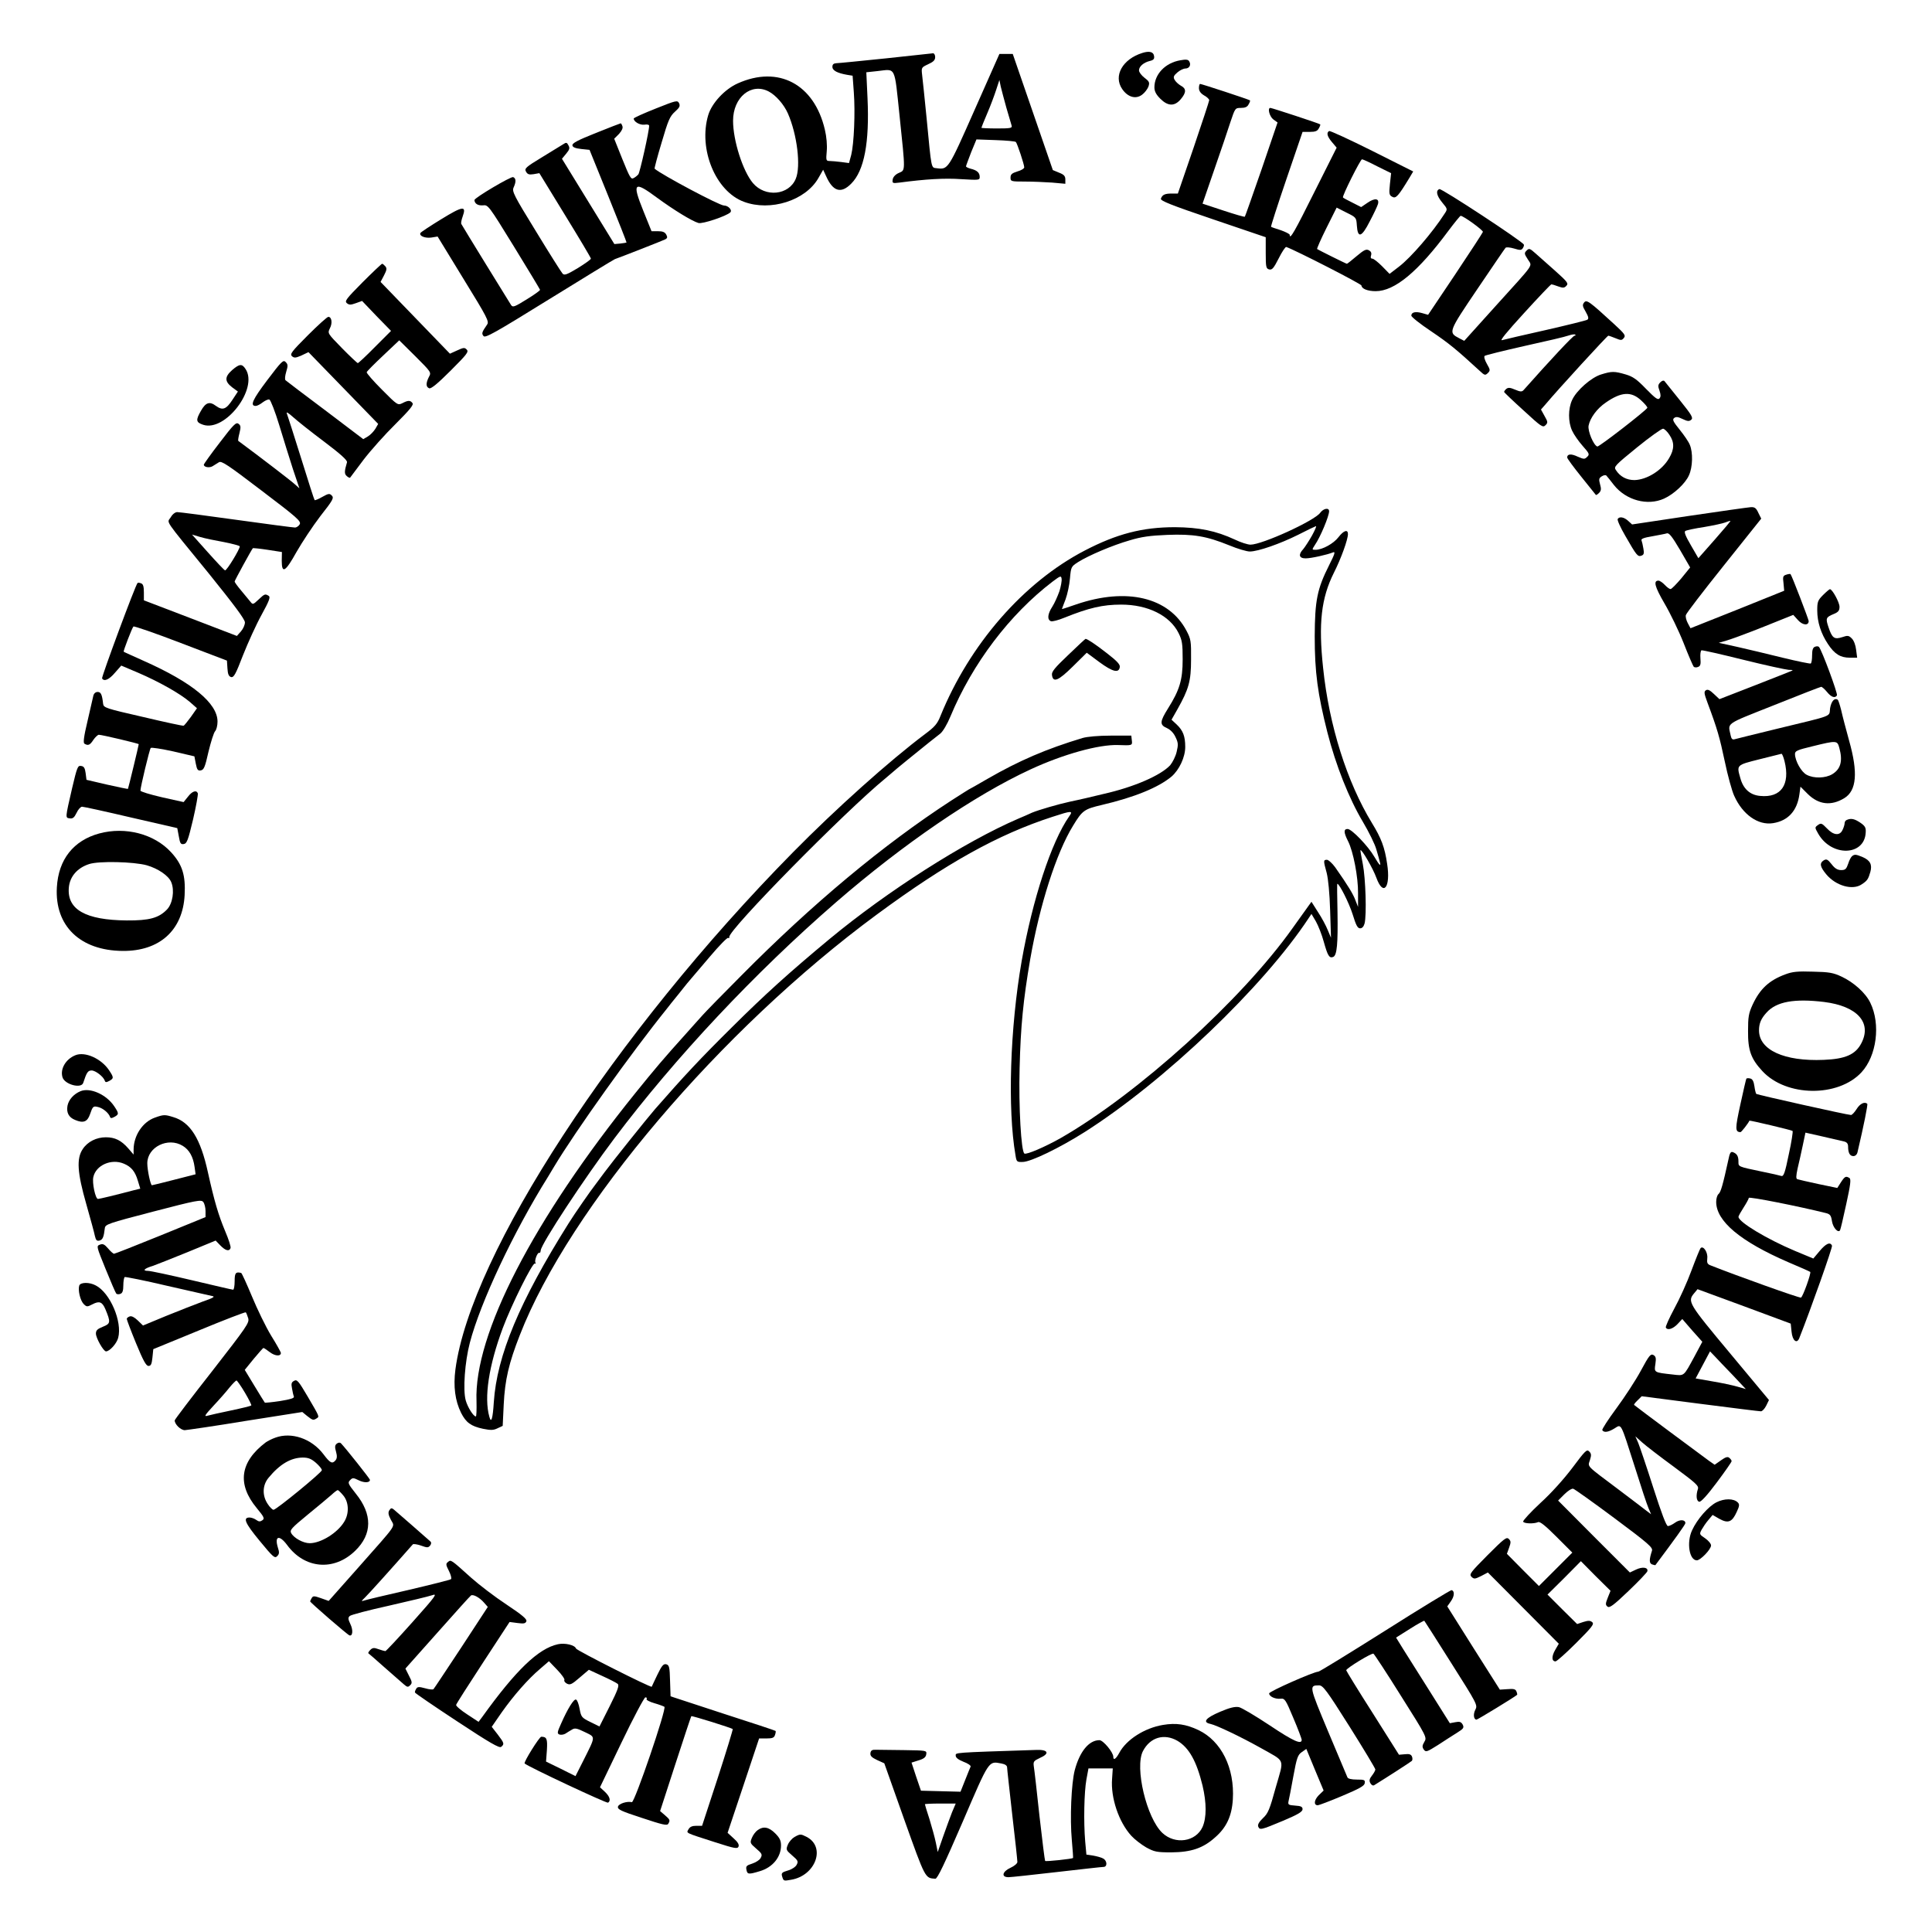 <?xml version="1.0" encoding="UTF-8" standalone="no"?> <svg xmlns="http://www.w3.org/2000/svg" width="1128pt" height="1128pt" viewBox="0 0 1128 1128" preserveAspectRatio="xMidYMid meet"> <g transform="translate(0,1128) scale(0.1,-0.1)" fill="#000000" stroke="none"> <path d="M6670 10971 c-116 -36 -171 -134 -118 -211 32 -47 79 -61 116 -33 15 11 31 32 37 47 8 24 6 30 -23 52 -18 14 -32 33 -32 43 0 23 27 46 63 55 22 5 28 12 25 29 -3 24 -27 31 -68 18z"></path> <path d="M5170 10939 c-146 -15 -275 -28 -287 -28 -16 -1 -23 -7 -23 -21 0 -22 29 -37 87 -47 l31 -5 7 -96 c9 -118 1 -301 -15 -366 l-13 -48 -45 6 c-25 3 -55 6 -67 6 -22 0 -23 3 -18 58 3 35 -1 83 -11 125 -62 266 -271 377 -509 270 -76 -34 -151 -115 -172 -185 -59 -198 43 -445 208 -506 155 -58 360 7 435 138 l28 49 17 -37 c40 -90 87 -105 147 -44 76 76 107 240 95 499 l-7 151 65 7 c109 12 98 35 129 -260 35 -336 35 -317 -5 -335 -20 -9 -33 -24 -35 -38 -3 -22 -1 -23 40 -18 151 20 264 27 360 20 104 -6 108 -6 108 13 0 25 -16 39 -53 48 -15 4 -27 10 -27 14 0 3 14 40 30 82 l31 75 112 -4 c62 -2 115 -7 118 -11 8 -8 49 -131 49 -148 0 -7 -18 -18 -40 -24 -32 -10 -40 -17 -40 -36 0 -22 3 -23 83 -23 46 0 118 -3 160 -6 l77 -7 0 25 c0 20 -8 29 -37 40 l-36 15 -117 339 -117 339 -39 0 -39 0 -145 -327 c-155 -350 -154 -349 -222 -340 -32 4 -29 -11 -58 292 -11 113 -23 226 -26 251 -5 45 -5 45 35 64 31 14 41 24 41 42 0 12 -6 22 -12 22 -7 -1 -132 -14 -278 -30z m706 -289 c14 -47 27 -93 30 -102 5 -16 -4 -18 -85 -18 -50 0 -91 2 -91 4 0 2 15 40 34 84 19 44 42 106 52 137 l19 58 8 -39 c5 -21 20 -77 33 -124z m-1388 96 c42 -22 89 -76 112 -128 54 -123 77 -309 46 -382 -40 -96 -178 -110 -250 -25 -59 70 -116 248 -116 364 0 137 106 224 208 171z"></path> <path d="M6891 10928 c-88 -15 -151 -82 -151 -158 0 -23 10 -42 34 -66 45 -45 84 -46 120 -3 33 39 33 62 0 79 -14 8 -30 23 -36 34 -9 16 -6 24 16 43 15 13 36 23 47 23 23 0 35 22 22 42 -6 11 -19 12 -52 6z"></path> <path d="M7000 10766 c0 -17 10 -31 30 -43 17 -9 30 -22 30 -28 0 -5 -41 -130 -91 -277 l-92 -268 -36 0 c-40 0 -55 -7 -63 -30 -4 -12 58 -37 303 -120 l309 -105 0 -91 c0 -84 2 -92 20 -97 17 -4 26 6 56 65 19 38 39 68 44 66 54 -19 439 -216 439 -225 1 -19 36 -33 83 -33 111 0 248 114 425 353 36 48 68 87 71 87 16 0 132 -84 130 -94 -2 -6 -74 -117 -161 -247 l-159 -237 -35 10 c-39 11 -63 5 -63 -15 0 -7 52 -49 117 -92 102 -69 145 -104 281 -229 30 -28 33 -29 49 -14 15 15 14 19 -6 54 -12 21 -18 41 -13 46 4 4 109 30 233 58 123 27 239 54 257 61 18 6 36 9 39 5 4 -3 2 -6 -4 -6 -9 0 -139 -139 -298 -318 -9 -10 -19 -10 -49 3 -30 13 -41 13 -52 4 -8 -7 -13 -15 -12 -18 2 -4 53 -53 114 -108 102 -94 112 -101 127 -86 15 15 15 19 -5 54 l-21 38 28 32 c72 86 359 399 365 399 4 0 23 -7 43 -15 31 -13 36 -13 48 2 12 14 5 24 -56 80 -146 134 -161 145 -176 127 -11 -14 -10 -22 9 -54 17 -30 19 -41 9 -47 -6 -4 -115 -31 -242 -60 -126 -28 -241 -55 -255 -59 -16 -5 24 44 129 159 84 92 155 167 159 167 3 0 21 -5 39 -12 28 -10 36 -10 48 3 14 14 7 23 -62 85 -43 38 -95 84 -116 103 -35 31 -39 33 -54 18 -14 -14 -14 -19 7 -51 26 -44 48 -12 -188 -273 l-183 -203 -29 15 c-65 34 -65 35 106 288 86 127 160 236 164 240 4 5 26 3 50 -4 35 -11 43 -10 51 2 5 8 8 17 6 21 -5 17 -480 329 -493 324 -23 -9 -16 -39 17 -79 31 -37 31 -38 13 -65 -70 -109 -195 -254 -265 -308 l-56 -43 -44 45 c-24 24 -49 44 -57 44 -9 0 -11 7 -7 19 4 14 0 23 -13 30 -16 8 -28 2 -71 -34 -29 -25 -55 -45 -57 -45 -5 0 -167 81 -174 86 -2 3 22 58 55 124 l59 118 57 -29 c57 -28 58 -29 61 -76 5 -76 28 -69 75 24 23 43 44 88 48 101 10 34 -18 38 -61 8 l-37 -25 -51 26 c-28 14 -53 27 -55 30 -7 6 102 223 111 223 5 0 45 -18 89 -41 l81 -40 -7 -64 c-6 -57 -4 -65 14 -74 21 -12 35 4 100 111 l22 37 -241 121 c-132 66 -245 118 -250 115 -17 -10 -11 -32 17 -65 l27 -32 -130 -259 c-115 -231 -144 -282 -144 -250 0 5 -24 17 -52 27 -29 9 -55 18 -57 20 -2 2 38 127 90 279 l94 275 42 0 c33 0 45 5 53 21 7 11 10 22 8 23 -5 5 -282 96 -291 96 -18 0 -5 -50 17 -67 l25 -18 -93 -273 c-52 -150 -96 -275 -98 -277 -2 -3 -59 14 -126 36 l-121 40 68 197 c38 108 80 234 95 280 27 81 28 82 61 82 25 0 38 6 45 21 7 11 10 22 8 23 -5 5 -282 96 -291 96 -4 0 -7 -11 -7 -24z"></path> <path d="M3828 10646 c-71 -28 -128 -54 -128 -58 0 -19 36 -39 62 -36 16 3 28 0 28 -6 1 -28 -54 -273 -63 -284 -6 -7 -18 -17 -28 -22 -15 -9 -23 6 -65 110 l-48 120 28 28 c17 19 24 35 20 45 -3 10 -8 17 -10 17 -2 0 -67 -25 -144 -56 -108 -43 -140 -60 -138 -73 2 -11 17 -17 52 -21 l48 -5 109 -269 c60 -148 108 -270 107 -272 -2 -1 -18 -4 -37 -6 l-34 -3 -153 249 -153 249 24 29 c20 24 23 33 14 49 -9 18 -13 19 -32 6 -12 -7 -68 -42 -124 -76 -94 -57 -102 -65 -92 -83 9 -16 18 -19 44 -15 l34 6 150 -245 c83 -135 151 -249 151 -254 0 -5 -34 -29 -76 -55 -63 -38 -79 -44 -89 -33 -7 7 -77 118 -155 246 -131 213 -142 235 -131 258 15 33 14 53 -3 60 -13 5 -226 -121 -226 -134 1 -21 20 -33 49 -31 31 4 33 1 182 -241 83 -135 151 -248 152 -252 1 -4 -34 -29 -78 -56 -71 -44 -81 -48 -91 -33 -10 15 -282 457 -291 474 -2 4 1 23 8 42 24 66 2 63 -125 -15 -64 -39 -118 -75 -121 -80 -10 -17 26 -32 63 -27 l37 6 151 -247 c139 -226 151 -249 138 -267 -31 -45 -33 -52 -21 -67 10 -13 64 17 382 214 204 126 377 232 385 235 37 13 277 107 293 115 14 7 15 13 7 28 -8 15 -21 20 -48 20 l-38 0 -48 119 c-67 166 -55 177 81 76 97 -71 203 -136 241 -147 23 -7 163 40 186 62 13 13 -12 40 -37 40 -27 0 -365 180 -405 215 -2 2 16 70 41 153 38 130 48 153 78 180 27 24 31 33 24 49 -10 19 -16 17 -137 -31z"></path> <path d="M2117 9632 c-96 -97 -106 -110 -92 -122 14 -11 22 -11 53 0 l36 13 84 -88 85 -87 -94 -94 c-51 -52 -96 -94 -100 -94 -3 0 -45 39 -92 87 -85 87 -85 87 -71 116 16 30 11 67 -9 67 -7 0 -61 -49 -120 -108 -95 -95 -106 -110 -92 -122 13 -11 22 -10 56 5 l40 19 204 -210 203 -209 -16 -28 c-10 -16 -29 -36 -44 -45 l-27 -16 -223 169 c-123 92 -227 171 -231 175 -5 4 -3 26 4 49 11 36 10 44 -3 57 -14 15 -24 5 -108 -106 -86 -114 -102 -150 -67 -150 8 0 26 9 41 21 15 11 32 19 39 16 7 -3 33 -69 57 -148 24 -79 60 -195 80 -257 l38 -113 -27 24 c-19 18 -204 160 -330 253 -2 2 1 22 7 45 9 36 8 45 -6 55 -14 10 -29 -5 -109 -110 -51 -66 -93 -125 -93 -129 0 -15 33 -20 51 -9 11 7 27 17 37 23 15 10 52 -15 250 -166 207 -157 231 -178 222 -196 -6 -10 -18 -19 -28 -19 -9 0 -163 20 -342 45 -178 25 -333 45 -345 45 -12 0 -28 -12 -38 -30 -22 -36 -48 3 221 -327 150 -186 212 -269 212 -287 0 -14 -10 -37 -23 -52 l-24 -27 -271 104 -272 104 0 46 c0 34 -4 49 -16 53 -9 4 -19 5 -21 2 -12 -11 -212 -550 -207 -557 12 -20 41 -7 75 33 l37 42 99 -42 c123 -53 245 -122 301 -170 l42 -37 -35 -50 c-20 -27 -39 -51 -43 -52 -4 -2 -110 21 -237 51 -219 50 -230 54 -233 77 -6 55 -13 69 -32 69 -12 0 -22 -9 -25 -22 -3 -13 -18 -79 -34 -148 -22 -92 -26 -127 -18 -132 21 -13 32 -9 52 22 11 16 26 30 32 30 18 0 233 -51 233 -55 0 -7 -61 -259 -63 -261 -1 -1 -56 10 -122 25 l-120 28 -5 39 c-4 30 -10 40 -27 42 -19 3 -23 -7 -52 -130 -41 -178 -40 -172 -14 -176 18 -3 27 5 40 32 9 20 24 36 32 36 9 0 137 -28 286 -63 l270 -62 9 -48 c7 -41 11 -48 29 -45 18 3 25 21 54 143 18 77 30 146 28 153 -8 21 -33 13 -58 -20 l-25 -31 -126 28 c-69 16 -126 33 -126 39 0 21 53 241 60 249 4 4 63 -5 131 -20 l124 -29 8 -42 c7 -36 12 -43 29 -40 18 3 25 18 45 108 14 58 31 112 39 121 8 8 14 34 14 56 0 107 -148 229 -432 355 -62 28 -114 51 -116 53 -3 3 48 137 57 147 3 4 128 -39 276 -96 l270 -103 3 -46 c2 -34 8 -46 21 -50 16 -4 27 16 70 128 29 73 77 179 108 235 45 82 53 104 42 111 -21 13 -24 12 -60 -22 -32 -30 -33 -30 -48 -11 -9 11 -33 40 -53 64 -21 25 -38 48 -38 53 0 6 97 183 106 194 1 2 40 -2 86 -9 l84 -13 -1 -51 c0 -78 21 -66 86 51 32 56 94 150 139 209 74 94 81 107 67 121 -13 13 -19 12 -55 -8 -22 -13 -43 -21 -45 -19 -3 3 -38 113 -79 245 -41 132 -79 249 -83 260 -6 13 7 6 36 -20 24 -22 106 -87 182 -144 97 -73 136 -109 133 -120 -16 -54 -16 -68 -1 -81 8 -7 17 -11 19 -9 1 2 37 49 78 104 42 55 126 149 187 209 85 85 108 113 99 123 -13 17 -26 16 -59 -1 -26 -13 -29 -12 -119 79 -51 51 -91 97 -89 102 2 6 46 50 97 98 l93 88 94 -93 c93 -93 94 -94 79 -121 -18 -36 -18 -58 2 -66 11 -4 49 27 125 103 95 95 107 110 94 123 -12 13 -19 12 -56 -5 l-42 -19 -203 210 -202 209 20 38 c16 31 18 41 8 53 -7 8 -15 15 -19 15 -3 0 -55 -49 -114 -108z m-809 -1517 c50 -10 92 -21 92 -25 0 -17 -76 -142 -86 -140 -5 1 -50 49 -101 106 l-92 103 47 -14 c26 -8 89 -21 140 -30z"></path> <path d="M1355 9119 c-44 -39 -44 -66 0 -100 l34 -25 -31 -47 c-37 -57 -58 -65 -97 -37 -37 28 -60 21 -88 -29 -31 -54 -29 -67 13 -81 129 -43 323 211 248 325 -21 33 -36 31 -79 -6z"></path> <path d="M9349 9094 c-58 -17 -145 -94 -170 -149 -24 -51 -24 -129 0 -180 10 -22 38 -62 61 -88 39 -44 42 -50 27 -64 -15 -15 -19 -15 -56 1 -38 18 -61 16 -61 -5 0 -6 37 -56 82 -112 45 -56 83 -104 85 -106 2 -3 10 2 19 11 12 12 14 23 6 50 -8 30 -7 36 10 47 11 7 23 9 27 4 4 -4 24 -29 44 -55 71 -89 196 -123 293 -79 57 26 124 88 145 136 22 48 24 133 5 178 -7 18 -34 57 -59 88 -38 47 -44 59 -33 68 11 9 22 8 49 -5 29 -14 39 -15 51 -5 13 11 4 27 -66 114 -45 56 -85 106 -90 112 -5 5 -14 3 -24 -7 -14 -14 -15 -22 -5 -49 8 -23 8 -36 0 -45 -9 -11 -25 1 -78 55 -54 56 -76 72 -120 85 -65 19 -81 19 -142 0z m231 -150 c23 -21 39 -40 38 -45 -6 -15 -282 -229 -292 -226 -22 7 -57 91 -51 122 9 45 49 100 101 135 89 62 147 66 204 14z m167 -203 c30 -44 29 -84 -2 -136 -41 -71 -129 -126 -202 -128 -46 0 -84 20 -109 59 -13 19 -5 27 124 132 75 61 144 110 152 109 8 -1 25 -17 37 -36z"></path> <path d="M9862 8268 l-333 -50 -23 21 c-24 22 -51 27 -61 11 -4 -6 16 -50 44 -98 67 -117 73 -124 95 -116 14 5 16 14 11 41 -3 19 -8 40 -11 48 -4 9 14 16 63 24 37 7 76 14 85 17 13 4 31 -19 77 -97 l59 -102 -51 -63 c-29 -34 -57 -63 -63 -63 -6 -1 -21 10 -34 24 -13 14 -30 25 -37 25 -31 0 -22 -35 35 -133 33 -56 84 -161 112 -232 28 -72 55 -134 59 -138 4 -4 16 -5 25 -1 14 5 17 16 14 50 -2 24 1 45 6 47 6 2 115 -23 244 -55 129 -32 249 -58 266 -59 26 0 28 -2 11 -8 -11 -5 -109 -43 -218 -86 l-198 -77 -32 30 c-23 22 -36 29 -47 22 -12 -8 -11 -18 9 -72 58 -155 71 -202 101 -343 17 -82 42 -173 55 -201 49 -110 140 -174 227 -160 88 14 141 72 154 169 l6 44 43 -43 c63 -62 136 -71 213 -24 72 44 81 149 28 336 -18 65 -39 145 -46 177 -8 32 -17 60 -21 62 -19 12 -37 -10 -44 -50 -7 -52 28 -38 -310 -120 -126 -31 -238 -58 -247 -61 -13 -4 -19 2 -23 20 -16 79 -41 62 253 179 147 59 271 107 275 107 5 0 20 -13 34 -30 25 -31 47 -38 58 -20 6 10 -88 264 -105 283 -4 4 -14 5 -23 1 -12 -4 -17 -18 -17 -49 0 -24 -3 -46 -8 -49 -4 -2 -78 13 -164 34 -86 21 -205 50 -264 63 l-109 24 45 13 c25 7 123 43 218 81 l172 69 28 -31 c27 -30 62 -33 62 -5 0 9 -98 265 -106 274 -1 2 -12 1 -24 -3 -20 -6 -22 -12 -17 -50 l4 -44 -273 -110 -274 -109 -16 30 c-9 17 -14 38 -11 47 2 10 102 140 222 290 l218 273 -17 34 c-12 27 -21 34 -43 33 -16 -1 -178 -24 -361 -51z m151 -137 l-97 -110 -44 76 c-31 53 -41 78 -32 83 6 4 56 15 110 23 53 9 108 21 121 26 13 5 27 10 32 10 4 1 -37 -48 -90 -108z m726 -1218 c21 -76 8 -123 -41 -153 -40 -24 -107 -26 -149 -4 -32 16 -68 81 -69 121 0 19 12 24 103 46 142 35 144 34 156 -10z m-320 -77 c34 -137 -20 -215 -142 -203 -59 5 -99 41 -116 104 -22 77 -24 76 112 110 67 17 125 31 128 32 4 1 12 -19 18 -43z"></path> <path d="M7708 8286 c-34 -47 -339 -186 -407 -186 -16 0 -57 13 -92 30 -110 51 -208 71 -349 72 -190 0 -340 -39 -528 -137 -357 -186 -671 -547 -841 -965 -18 -46 -34 -64 -89 -105 -208 -156 -522 -437 -773 -692 -1041 -1057 -1880 -2343 -1970 -3018 -13 -100 -2 -183 33 -254 29 -57 58 -78 128 -93 45 -9 61 -9 85 3 l30 14 6 125 c7 144 30 242 94 405 290 745 1173 1784 2085 2456 407 300 707 467 1025 570 113 37 122 37 97 2 -103 -147 -214 -485 -277 -844 -68 -391 -83 -863 -36 -1134 6 -39 8 -40 44 -39 48 2 212 81 359 174 466 296 1045 849 1309 1250 l16 24 26 -44 c14 -25 35 -78 46 -119 23 -82 32 -97 55 -88 22 9 28 77 25 261 -2 91 -3 166 -1 166 12 0 68 -111 89 -177 20 -65 29 -83 44 -83 12 0 21 10 26 28 13 50 6 264 -10 346 -9 44 -15 81 -14 82 7 8 74 -108 93 -161 41 -112 84 -56 63 80 -14 98 -35 152 -89 240 -145 238 -250 568 -285 905 -28 261 -11 408 63 556 42 83 82 194 82 226 0 29 -25 21 -55 -18 -29 -38 -93 -73 -133 -74 -23 0 -23 0 -5 28 32 46 83 169 83 197 0 23 -33 17 -52 -9z m-48 -133 c-18 -32 -41 -67 -51 -79 -30 -32 -25 -54 14 -54 32 0 126 21 160 35 15 6 10 -10 -23 -75 -70 -139 -83 -206 -84 -415 0 -210 17 -336 74 -561 49 -192 126 -386 207 -522 35 -59 71 -132 79 -162 9 -30 18 -63 20 -72 9 -31 -3 -20 -32 30 -36 62 -132 162 -156 162 -24 0 -23 -21 3 -72 30 -59 59 -209 58 -303 l0 -80 -15 38 c-13 36 -43 86 -119 194 -17 23 -38 42 -47 43 -22 0 -22 -4 -2 -77 9 -36 17 -119 20 -218 l5 -160 -19 45 c-10 25 -35 72 -57 105 l-38 60 -18 -25 c-10 -14 -52 -72 -93 -130 -296 -417 -901 -965 -1352 -1224 -92 -52 -201 -99 -213 -91 -19 11 -34 272 -28 499 6 243 21 397 62 636 55 315 152 620 250 779 54 89 65 97 167 121 192 45 331 102 408 166 45 39 80 113 80 173 0 63 -13 96 -50 131 l-30 28 34 60 c67 119 80 165 80 292 1 107 -1 119 -27 168 -103 195 -349 254 -644 153 -46 -16 -83 -28 -83 -27 0 0 9 26 21 56 11 30 23 85 26 123 6 67 7 69 47 95 62 39 200 98 301 127 69 21 120 28 220 32 152 6 229 -7 362 -61 48 -20 102 -36 120 -36 48 0 177 45 283 98 52 27 99 49 103 50 5 1 -6 -24 -23 -55z m-1475 -326 c-10 -28 -28 -69 -41 -89 -28 -43 -31 -76 -8 -85 8 -3 43 6 77 20 144 58 225 77 333 77 156 0 284 -64 335 -166 21 -42 24 -63 24 -154 0 -120 -18 -179 -86 -287 -48 -77 -49 -95 -6 -114 20 -9 39 -28 50 -52 16 -33 17 -44 7 -86 -6 -27 -24 -62 -38 -79 -55 -59 -210 -127 -387 -167 -33 -8 -80 -19 -105 -25 -25 -6 -67 -15 -95 -21 -65 -14 -182 -48 -220 -64 -16 -8 -52 -23 -80 -35 -313 -135 -763 -422 -1100 -701 -236 -196 -380 -326 -574 -519 -181 -179 -278 -283 -446 -475 -47 -54 -251 -309 -296 -370 -24 -33 -48 -64 -52 -70 -27 -34 -124 -174 -157 -227 -287 -457 -419 -773 -437 -1045 -6 -96 -15 -126 -26 -85 -32 113 -3 299 78 517 52 139 175 386 188 378 5 -3 7 -1 3 5 -7 12 13 64 23 57 4 -2 7 5 8 15 3 38 254 420 431 655 355 471 817 964 1293 1377 391 339 809 625 1136 776 190 88 398 146 511 142 83 -3 84 -3 80 28 l-3 27 -120 0 c-72 0 -138 -6 -165 -14 -212 -64 -370 -132 -554 -238 -60 -35 -110 -63 -111 -63 -1 0 -46 -29 -101 -64 -397 -258 -810 -602 -1226 -1022 -109 -109 -210 -213 -225 -230 -15 -17 -58 -64 -94 -105 -138 -153 -184 -208 -298 -349 -598 -741 -945 -1413 -929 -1801 1 -49 0 -89 -4 -89 -14 0 -48 54 -59 94 -17 61 -5 225 24 336 62 237 255 647 457 970 5 8 21 35 36 60 125 208 452 666 657 920 6 9 39 49 72 90 32 41 64 80 70 86 5 6 54 64 109 128 54 64 102 113 107 110 5 -3 8 -1 7 5 -10 37 678 736 912 927 19 16 37 31 40 34 6 7 165 136 214 175 22 17 51 40 66 52 15 12 41 56 59 100 129 310 346 596 596 787 47 35 50 36 53 17 2 -12 -4 -45 -13 -74z"></path> <path d="M6237 7456 c-79 -75 -98 -98 -95 -117 6 -47 37 -34 122 50 l81 80 74 -55 c78 -57 114 -66 119 -28 2 15 -17 35 -75 80 -68 53 -115 84 -125 84 -2 0 -47 -42 -101 -94z"></path> <path d="M10644 7806 c-31 -31 -34 -40 -34 -90 0 -68 22 -136 63 -197 38 -58 73 -79 127 -79 l43 0 -6 46 c-3 27 -13 54 -25 66 -18 18 -24 19 -56 8 -46 -15 -59 -6 -80 57 -18 53 -16 59 30 78 27 11 34 20 34 42 0 26 -42 103 -56 103 -3 0 -21 -15 -40 -34z"></path> <path d="M10783 6493 c-7 -2 -13 -11 -13 -18 0 -8 -5 -26 -12 -40 -16 -36 -53 -33 -92 9 -29 30 -34 32 -52 19 -19 -14 -19 -14 2 -51 78 -136 271 -130 277 8 2 28 -4 38 -32 57 -33 22 -53 27 -78 16z"></path> <path d="M580 6414 c-151 -41 -239 -152 -248 -315 -13 -225 136 -369 384 -371 215 -2 351 120 362 326 6 116 -13 178 -79 250 -98 107 -266 151 -419 110z m277 -186 c66 -19 128 -61 143 -99 20 -48 8 -125 -25 -159 -48 -50 -104 -65 -235 -64 -241 2 -350 64 -338 193 6 64 50 114 118 136 57 19 261 14 337 -7z"></path> <path d="M10814 6282 c-6 -4 -17 -24 -23 -44 -11 -32 -17 -38 -41 -38 -21 0 -37 9 -56 34 -23 29 -30 32 -46 23 -26 -17 -22 -37 14 -81 56 -68 155 -96 208 -59 32 21 38 30 50 72 12 43 -1 68 -45 87 -39 16 -46 17 -61 6z"></path> <path d="M10423 5591 c-94 -35 -147 -84 -190 -176 -24 -52 -27 -73 -27 -155 -1 -112 17 -162 84 -234 139 -150 441 -154 578 -7 89 96 113 281 52 406 -27 57 -97 120 -168 153 -49 23 -73 27 -167 29 -89 3 -120 0 -162 -16z m227 -161 c193 -24 280 -120 218 -240 -34 -67 -94 -93 -220 -98 -231 -10 -378 58 -378 172 0 41 12 69 44 104 57 64 162 83 336 62z"></path> <path d="M440 5119 c-57 -23 -90 -81 -75 -129 13 -42 110 -68 121 -32 20 61 27 72 49 72 23 0 69 -36 77 -60 3 -10 9 -10 26 -1 27 15 27 20 -1 62 -46 69 -141 111 -197 88z"></path> <path d="M10196 4982 c-2 -4 -18 -72 -35 -151 -31 -142 -31 -160 1 -161 5 0 46 52 52 67 2 3 247 -55 252 -60 3 -3 -6 -64 -22 -136 -22 -108 -30 -130 -43 -127 -9 3 -61 15 -116 26 -139 29 -135 28 -135 58 0 32 -9 46 -32 55 -13 5 -19 -4 -27 -45 -32 -146 -44 -188 -57 -199 -8 -6 -14 -27 -14 -46 0 -113 141 -231 420 -352 69 -29 127 -55 129 -57 7 -6 -43 -146 -54 -150 -8 -4 -379 129 -525 187 -22 8 -25 15 -22 43 4 34 -23 75 -39 59 -4 -4 -28 -63 -53 -130 -25 -68 -70 -168 -101 -224 -30 -56 -52 -105 -49 -110 10 -18 41 -8 68 20 l28 30 58 -67 59 -66 -46 -86 c-65 -119 -57 -113 -128 -105 -108 12 -108 11 -100 61 5 35 3 44 -12 53 -16 8 -25 -3 -73 -92 -30 -56 -95 -155 -143 -220 -48 -65 -85 -122 -82 -127 10 -16 35 -12 71 10 42 26 34 40 118 -222 36 -115 72 -224 81 -244 l15 -35 -24 18 c-12 10 -88 67 -167 127 -193 145 -179 130 -166 172 9 28 8 38 -5 50 -13 14 -23 4 -97 -95 -49 -65 -124 -149 -187 -206 -58 -54 -103 -103 -101 -109 4 -12 63 -14 87 -3 11 5 43 -21 108 -86 l92 -92 -98 -98 -97 -97 -94 94 -93 94 13 36 c11 31 11 38 -2 51 -13 13 -27 2 -124 -95 -100 -101 -108 -111 -94 -126 15 -14 20 -14 56 4 l40 21 207 -208 207 -208 -21 -36 c-22 -38 -21 -67 2 -67 7 0 62 49 121 108 93 93 106 110 93 121 -12 10 -23 10 -52 1 l-36 -12 -87 86 -86 86 98 97 97 98 86 -87 87 -86 -16 -40 c-14 -35 -14 -42 -2 -52 12 -10 34 6 122 90 60 57 109 109 111 116 6 23 -28 28 -66 10 l-36 -17 -210 210 -209 210 36 36 c20 20 43 35 52 33 8 -2 116 -79 241 -172 197 -147 225 -171 219 -190 -17 -53 -17 -73 1 -80 9 -3 18 -5 19 -4 113 151 175 237 175 245 0 21 -32 23 -60 3 -15 -11 -34 -20 -42 -20 -9 0 -37 73 -85 223 -39 122 -79 240 -88 262 l-17 39 39 -35 c21 -19 104 -83 186 -143 128 -95 147 -111 140 -130 -12 -37 -9 -70 8 -74 10 -2 46 37 102 112 48 64 87 120 87 125 0 5 -6 13 -13 19 -10 9 -22 5 -49 -14 l-37 -26 -33 23 c-28 20 -425 315 -437 326 -3 2 6 14 20 27 l24 24 340 -44 c187 -24 347 -44 356 -44 8 0 22 15 31 33 l16 33 -229 275 c-241 289 -248 300 -208 348 l20 24 272 -100 272 -101 5 -48 c5 -52 31 -72 45 -37 68 172 195 530 191 540 -10 24 -35 13 -72 -31 l-37 -44 -106 44 c-164 69 -329 168 -331 199 0 6 14 30 30 55 16 25 30 50 30 56 0 9 292 -49 452 -89 23 -6 29 -14 34 -48 6 -37 36 -70 47 -52 3 5 19 73 36 152 25 114 29 146 19 153 -21 13 -27 10 -50 -25 l-21 -33 -111 23 c-61 13 -116 26 -122 28 -9 3 -8 19 1 62 8 32 21 92 30 134 l16 76 102 -23 c56 -13 112 -26 125 -29 15 -4 22 -13 22 -29 0 -37 10 -56 31 -56 11 0 21 9 24 23 37 157 61 278 57 282 -15 15 -43 1 -62 -30 -12 -19 -27 -35 -33 -35 -20 0 -548 118 -553 123 -3 3 -8 23 -11 45 -4 28 -11 42 -24 45 -11 3 -21 2 -23 -1z m-81 -1729 l78 -83 -49 14 c-27 8 -93 22 -147 31 l-97 17 42 79 42 79 26 -27 c14 -16 62 -65 105 -110z"></path> <path d="M470 4909 c-39 -16 -69 -49 -76 -85 -7 -40 7 -68 45 -83 47 -20 71 -11 86 32 17 49 19 51 50 43 27 -7 59 -34 67 -56 3 -10 9 -10 26 -1 27 15 27 20 -1 62 -46 69 -141 111 -197 88z"></path> <path d="M905 4755 c-72 -25 -125 -105 -125 -188 l0 -28 -31 36 c-41 47 -78 65 -131 65 -55 0 -107 -26 -135 -69 -37 -55 -32 -137 21 -322 24 -85 47 -168 50 -185 6 -25 11 -31 27 -27 19 5 25 21 31 72 3 23 17 28 282 97 257 67 281 71 293 56 7 -9 13 -33 13 -52 l0 -36 -262 -107 c-145 -59 -267 -107 -272 -107 -5 0 -21 14 -35 31 -21 24 -30 29 -48 22 -21 -8 -20 -10 34 -143 30 -74 58 -139 62 -143 4 -4 15 -5 24 -1 12 4 17 18 17 49 0 24 4 46 8 49 4 2 116 -20 247 -51 132 -30 251 -57 264 -60 19 -3 6 -11 -55 -32 -43 -16 -140 -54 -214 -84 l-135 -56 -31 30 c-20 19 -36 27 -47 23 -9 -3 -17 -10 -17 -14 0 -5 24 -69 54 -142 42 -102 59 -133 73 -133 14 0 19 10 23 49 l5 49 268 110 c147 61 270 108 272 105 3 -3 9 -18 14 -34 8 -27 -7 -48 -210 -309 -121 -154 -219 -283 -219 -288 0 -23 35 -57 59 -57 14 1 175 24 356 54 l330 52 28 -23 c32 -25 36 -27 56 -14 16 11 19 5 -53 128 -53 90 -62 101 -79 91 -15 -8 -18 -16 -12 -45 3 -19 8 -40 11 -47 3 -9 -20 -16 -81 -26 -47 -7 -87 -11 -89 -9 -2 2 -29 46 -60 97 l-57 94 52 64 c29 35 55 64 57 64 3 0 20 -11 38 -25 30 -23 64 -25 64 -4 0 4 -25 50 -57 101 -31 51 -81 154 -112 229 -31 74 -59 136 -63 137 -32 8 -38 0 -38 -48 0 -27 -4 -50 -9 -50 -5 0 -112 25 -239 55 -127 30 -243 55 -258 55 -35 0 -22 14 28 29 20 7 111 43 202 80 l165 68 27 -28 c30 -31 52 -37 60 -16 3 8 -11 51 -31 98 -40 96 -63 173 -101 344 -43 197 -103 294 -203 323 -48 15 -56 15 -106 -3z m162 -165 c38 -23 61 -64 69 -123 l6 -43 -125 -32 c-69 -18 -127 -32 -130 -32 -8 0 -27 88 -27 128 0 95 121 155 207 102z m-344 -104 c43 -18 66 -45 82 -100 l14 -46 -37 -9 c-106 -28 -201 -51 -210 -51 -15 0 -35 95 -27 128 15 69 105 109 178 78z m707 -1337 c23 -39 40 -73 37 -75 -3 -3 -56 -16 -118 -29 -63 -13 -125 -27 -139 -31 -20 -6 -13 5 36 58 34 36 76 84 94 107 19 23 37 41 41 41 3 0 26 -32 49 -71z"></path> <path d="M463 3775 c-9 -26 5 -87 25 -108 18 -18 21 -18 52 -2 40 21 57 14 75 -28 32 -77 31 -85 -14 -103 -32 -13 -41 -21 -41 -40 0 -26 44 -104 59 -104 21 0 62 45 71 79 25 94 -47 263 -131 306 -37 20 -88 19 -96 0z"></path> <path d="M1607 2886 c-20 -7 -45 -20 -55 -27 -151 -114 -169 -244 -53 -384 43 -52 47 -61 33 -71 -13 -9 -21 -9 -36 2 -11 8 -29 14 -39 14 -40 0 -27 -32 58 -135 79 -96 89 -105 103 -91 13 13 14 22 4 52 -20 67 9 74 54 14 102 -140 274 -155 398 -34 100 97 101 213 3 334 -45 57 -48 63 -33 78 14 15 19 15 51 -1 33 -16 65 -14 65 3 0 6 -141 184 -170 214 -6 5 -15 4 -24 -3 -11 -9 -12 -20 -4 -47 7 -25 6 -39 -3 -50 -19 -23 -32 -16 -71 36 -69 91 -187 131 -281 96z m238 -147 c19 -17 35 -36 34 -43 0 -13 -266 -231 -282 -231 -6 0 -22 15 -34 34 -33 49 -31 110 5 153 66 80 130 117 199 118 33 0 50 -7 78 -31z m159 -190 c33 -39 36 -106 5 -155 -40 -65 -136 -124 -201 -124 -38 0 -92 30 -108 59 -9 18 1 29 97 108 59 48 121 100 138 115 16 15 33 28 37 28 3 0 18 -14 32 -31z"></path> <path d="M10022 2509 c-48 -24 -114 -100 -143 -164 -33 -71 -16 -175 28 -175 21 0 83 64 83 87 0 10 -16 29 -35 42 -33 22 -34 24 -20 50 8 14 25 40 39 56 l25 30 40 -23 c51 -28 74 -19 101 41 16 34 17 44 6 55 -24 24 -78 24 -124 1z"></path> <path d="M2273 2462 c-8 -13 -6 -26 9 -55 23 -45 45 -13 -190 -279 l-173 -195 -45 16 c-40 14 -46 14 -54 1 -5 -8 -9 -17 -9 -20 1 -7 217 -194 229 -198 19 -7 23 30 6 65 -14 30 -15 38 -4 48 7 7 110 34 228 60 118 27 232 54 252 61 34 12 25 -1 -114 -157 -83 -93 -154 -169 -158 -169 -4 0 -22 5 -39 11 -27 10 -36 9 -49 -4 -9 -9 -14 -18 -11 -20 2 -1 45 -38 94 -82 50 -44 100 -88 113 -99 20 -17 24 -18 37 -5 12 12 12 19 -7 55 l-21 42 187 210 c103 116 191 214 196 217 14 8 51 -13 76 -42 l22 -25 -155 -237 c-86 -130 -158 -239 -162 -243 -3 -4 -25 -2 -49 5 -36 10 -45 9 -52 -3 -5 -8 -9 -18 -7 -22 1 -4 112 -80 246 -168 191 -126 247 -158 257 -149 20 16 18 22 -20 72 l-35 45 58 84 c70 99 154 195 225 255 l51 44 48 -50 c27 -28 46 -55 42 -60 -3 -6 4 -15 15 -21 18 -9 28 -5 74 35 l54 46 78 -36 c42 -19 83 -40 90 -46 11 -9 1 -36 -46 -130 l-60 -119 -53 26 c-51 25 -54 29 -63 77 -5 28 -14 52 -21 54 -13 5 -49 -54 -87 -140 -23 -51 -24 -58 -10 -64 9 -3 25 -1 35 5 11 7 28 18 39 24 16 10 28 8 75 -15 63 -31 64 -20 -9 -166 l-46 -91 -86 43 -86 42 5 67 c4 66 -1 78 -33 78 -11 0 -104 -149 -97 -156 16 -17 479 -234 487 -229 18 11 10 37 -19 64 l-28 26 126 262 c69 144 132 262 139 263 7 0 11 -4 7 -10 -3 -5 17 -16 45 -24 28 -8 54 -18 59 -21 15 -8 -174 -561 -190 -557 -28 7 -77 -9 -81 -26 -4 -16 17 -26 140 -66 117 -39 146 -46 153 -35 13 21 11 25 -19 51 l-28 24 89 274 c49 151 91 277 93 280 4 4 233 -68 242 -75 2 -2 -37 -130 -87 -284 l-92 -281 -34 0 c-24 0 -37 -6 -45 -20 -13 -24 -25 -18 155 -76 115 -37 131 -40 137 -25 4 11 -4 26 -29 48 l-35 32 92 275 92 276 43 0 c35 0 45 4 50 21 4 11 5 22 3 23 -1 2 -140 48 -308 102 l-305 100 -3 91 c-2 80 -5 91 -22 96 -16 4 -26 -7 -52 -61 -17 -37 -33 -68 -33 -70 -5 -7 -437 211 -442 223 -7 21 -66 34 -106 25 -114 -25 -245 -151 -442 -425 l-21 -28 -67 44 c-37 24 -66 49 -64 55 1 6 72 117 157 247 l155 237 46 -6 c37 -5 47 -3 52 10 5 12 -23 36 -116 98 -67 44 -160 115 -207 157 -119 107 -117 106 -135 91 -13 -10 -12 -17 6 -52 11 -22 17 -44 12 -48 -4 -4 -116 -32 -248 -63 -132 -30 -249 -58 -260 -62 -17 -6 -16 -3 5 17 19 18 148 161 280 311 3 4 25 1 48 -7 36 -13 42 -13 53 0 7 9 8 18 3 23 -25 23 -201 176 -214 187 -13 11 -18 10 -27 -4z"></path> <path d="M8087 1759 c-208 -131 -383 -239 -390 -239 -26 0 -287 -115 -287 -127 0 -18 35 -34 66 -31 25 3 30 -4 75 -112 27 -63 48 -120 49 -127 1 -31 -47 -10 -186 83 -83 55 -165 104 -181 107 -22 4 -53 -3 -109 -27 -85 -36 -105 -61 -57 -71 36 -8 173 -73 293 -140 148 -84 138 -57 89 -229 -36 -131 -45 -153 -75 -181 -23 -22 -32 -38 -28 -49 9 -22 15 -21 144 33 88 37 115 53 115 68 0 14 -9 19 -43 21 -39 3 -43 5 -39 25 3 12 16 77 28 145 20 109 26 126 49 142 l27 19 50 -121 51 -122 -29 -28 c-27 -28 -30 -58 -5 -58 6 0 70 24 141 54 102 43 131 59 133 75 3 19 -2 21 -46 21 -31 0 -52 5 -55 13 -3 6 -53 126 -112 266 -112 268 -113 271 -54 271 23 0 43 -26 178 -240 83 -132 151 -245 151 -251 0 -6 -9 -22 -20 -36 -15 -19 -17 -30 -9 -44 6 -11 15 -16 22 -12 76 47 214 136 220 142 4 4 5 15 1 25 -5 13 -16 17 -41 14 l-35 -3 -154 244 c-85 133 -154 246 -154 249 0 12 150 103 159 97 5 -3 78 -114 161 -247 151 -239 152 -242 136 -268 -13 -22 -13 -30 -3 -45 12 -16 18 -14 83 27 38 25 88 57 112 72 37 23 41 29 32 47 -9 16 -18 19 -43 14 l-32 -6 -115 183 c-63 100 -134 213 -157 249 l-42 68 81 51 c44 28 82 49 84 47 2 -2 73 -113 158 -248 150 -237 154 -244 140 -271 -14 -26 -10 -58 7 -58 6 0 223 132 237 145 1 1 0 10 -4 19 -5 14 -16 17 -52 14 l-45 -3 -154 243 -153 243 21 30 c21 29 23 60 4 65 -5 1 -180 -105 -388 -237z"></path> <path d="M6790 1209 c-108 -18 -214 -86 -255 -163 -20 -37 -35 -46 -35 -23 0 26 -59 97 -81 97 -61 0 -115 -66 -144 -175 -20 -77 -29 -281 -17 -410 5 -55 8 -101 7 -103 -4 -5 -159 -22 -163 -17 -2 2 -17 120 -33 262 -15 142 -30 272 -33 289 -4 29 -1 33 35 50 60 26 49 50 -21 47 -495 -16 -470 -15 -470 -34 0 -11 15 -23 45 -35 25 -9 44 -22 42 -28 -3 -6 -17 -42 -32 -79 l-27 -68 -116 3 -115 3 -28 82 -27 82 41 13 c31 9 43 19 45 36 3 22 2 22 -132 24 -75 1 -148 2 -163 2 -21 1 -29 -4 -31 -20 -2 -15 7 -25 39 -40 l42 -19 117 -330 c124 -347 121 -340 181 -344 12 -1 54 88 160 333 156 363 150 354 225 340 22 -4 34 -12 34 -23 0 -9 14 -133 30 -276 17 -143 30 -267 30 -276 0 -9 -18 -24 -40 -34 -48 -22 -56 -55 -12 -55 15 0 142 14 282 30 140 16 263 30 273 30 23 0 22 36 -2 49 -10 6 -36 13 -58 17 l-40 6 -7 76 c-10 117 -6 290 7 362 l12 65 71 0 71 0 -4 -60 c-9 -111 39 -253 112 -333 19 -21 58 -51 87 -68 48 -26 61 -29 148 -29 114 1 184 24 254 87 67 58 98 125 104 222 11 184 -67 341 -201 405 -72 34 -130 43 -207 30z m85 -93 c67 -40 111 -118 146 -261 24 -102 24 -187 0 -242 -40 -87 -160 -104 -234 -35 -93 87 -163 383 -114 478 42 81 124 105 202 60z m-1317 -418 c-11 -29 -35 -93 -52 -142 l-31 -89 -11 54 c-6 30 -23 91 -37 137 -15 46 -27 85 -27 88 0 2 40 4 90 4 l90 0 -22 -52z"></path> <path d="M4424 595 c-12 -8 -27 -28 -34 -45 -12 -29 -11 -32 25 -63 34 -29 37 -35 26 -55 -6 -12 -29 -26 -50 -33 -32 -10 -37 -15 -33 -35 5 -28 12 -29 78 -9 75 22 124 82 124 150 0 29 -8 45 -34 71 -37 37 -69 43 -102 19z"></path> <path d="M4639 555 c-14 -8 -32 -28 -39 -45 -12 -29 -11 -32 25 -63 34 -29 37 -35 26 -55 -6 -12 -29 -27 -51 -33 -34 -10 -39 -15 -34 -33 9 -29 8 -29 53 -21 143 24 204 191 91 250 -35 18 -38 18 -71 0z"></path> </g> </svg> 